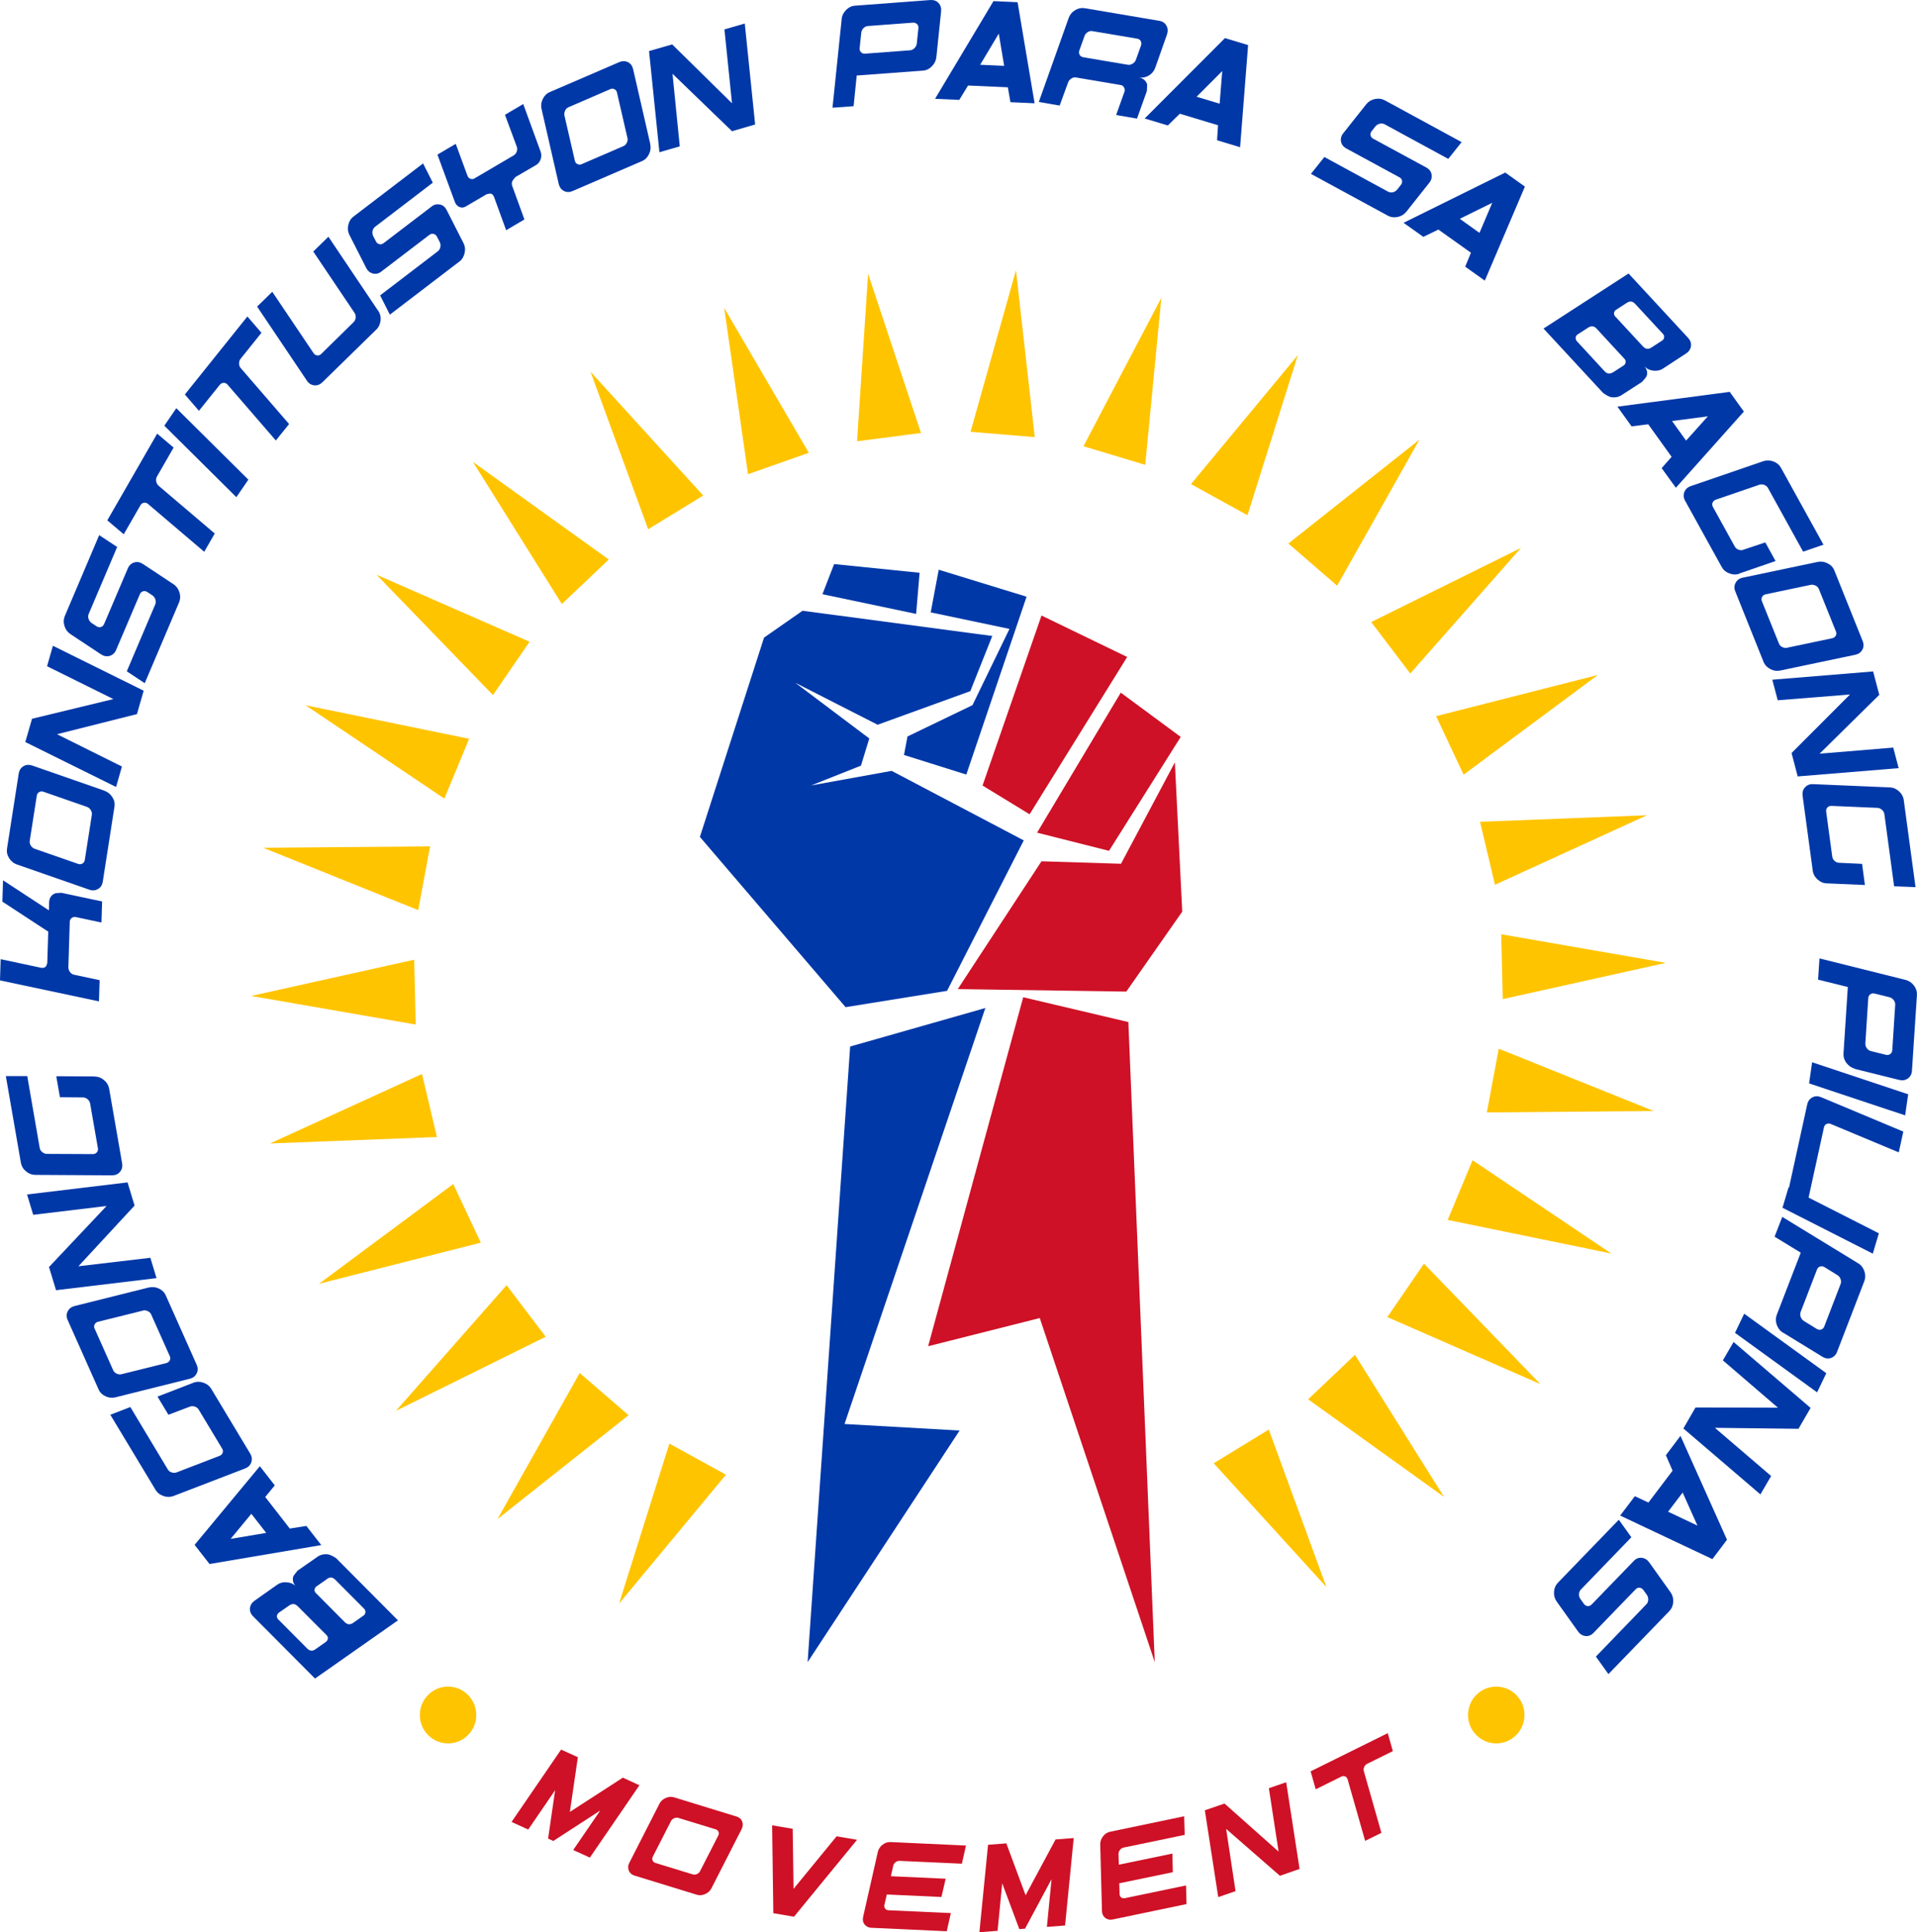<svg width="124" height="125" viewBox="0 0 124 125" fill="none" xmlns="http://www.w3.org/2000/svg">
<path d="M45.488 32.059L41.927 34.241L38.197 24.05L45.488 32.059Z" fill="#FFC400"/>
<path d="M82.07 92.486L85.799 102.677L78.508 94.668L82.07 92.486Z" fill="#FFC400"/>
<path d="M39.38 36.198L36.343 39.077L30.592 29.885L39.38 36.198Z" fill="#FFC400"/>
<path d="M87.646 87.651L93.405 96.843L84.616 90.53L87.646 87.651Z" fill="#FFC400"/>
<path d="M34.258 41.518L31.886 44.967L24.357 37.183L34.258 41.518Z" fill="#FFC400"/>
<path d="M92.11 81.754L99.639 89.545L89.738 85.21L92.11 81.754Z" fill="#FFC400"/>
<path d="M30.346 47.796L28.744 51.667L19.767 45.628L30.346 47.796Z" fill="#FFC400"/>
<path d="M95.252 75.061L104.229 81.099L93.643 78.924L95.252 75.061Z" fill="#FFC400"/>
<path d="M27.82 54.757L27.051 58.881L17.024 54.848L27.82 54.757Z" fill="#FFC400"/>
<path d="M96.945 67.847L106.972 71.879L96.176 71.971L96.945 67.847Z" fill="#FFC400"/>
<path d="M26.792 62.089L26.89 66.284L16.247 64.433L26.792 62.089Z" fill="#FFC400"/>
<path d="M97.106 60.443L107.749 62.294L97.204 64.637L97.106 60.443Z" fill="#FFC400"/>
<path d="M27.296 69.48L28.262 73.561L17.472 73.977L27.296 69.48Z" fill="#FFC400"/>
<path d="M95.735 53.166L106.531 52.744L96.701 57.241L95.735 53.166Z" fill="#FFC400"/>
<path d="M29.318 76.602L31.102 80.395L20.634 83.056L29.318 76.602Z" fill="#FFC400"/>
<path d="M92.894 46.332L103.362 43.665L94.671 50.119L92.894 46.332Z" fill="#FFC400"/>
<path d="M32.767 83.147L35.3 86.483L25.609 91.276L32.767 83.147Z" fill="#FFC400"/>
<path d="M88.696 40.245L98.387 35.445L91.222 43.574L88.696 40.245Z" fill="#FFC400"/>
<path d="M37.498 88.826L40.66 91.557L32.18 98.278L37.498 88.826Z" fill="#FFC400"/>
<path d="M83.336 35.163L91.817 28.442L86.492 37.894L83.336 35.163Z" fill="#FFC400"/>
<path d="M43.298 93.394L46.958 95.406L40.044 103.746L43.298 93.394Z" fill="#FFC400"/>
<path d="M77.038 31.32L83.951 22.974L80.691 33.333L77.038 31.32Z" fill="#FFC400"/>
<path d="M70.083 28.871L75.121 19.265L74.079 30.075L70.083 28.871Z" fill="#FFC400"/>
<path d="M62.778 27.936L65.717 17.484L66.934 28.28L62.778 27.936Z" fill="#FFC400"/>
<path d="M55.438 28.548L56.152 17.709L59.574 28.013L55.438 28.548Z" fill="#FFC400"/>
<path d="M48.385 30.68L46.846 19.926L52.318 29.294L48.385 30.68Z" fill="#FFC400"/>
<path d="M67.082 53.87L72.497 44.812L76.374 47.676L71.735 55.045L67.082 53.87Z" fill="#CE1126"/>
<path d="M63.555 50.822L67.369 39.822L72.91 42.504L66.599 52.68L63.555 50.822Z" fill="#CE1126"/>
<path d="M53.955 36.493L59.483 37.056L59.259 39.717L53.199 38.443L53.955 36.493Z" fill="#0038A8"/>
<path d="M51.912 39.513L64.185 41.145L62.764 44.714L56.768 46.888L51.443 44.172L56.229 47.775L55.69 49.535L52.465 50.815L57.677 49.872L66.221 54.37L61.26 64.103L54.697 65.159L45.272 54.144L49.421 41.251L51.912 39.513Z" fill="#0038A8"/>
<path d="M58.699 47.648L62.904 45.621L65.297 40.688L60.203 39.618L60.721 36.859L66.403 38.604L62.505 50.111L58.475 48.844L58.699 47.648Z" fill="#0038A8"/>
<path d="M61.953 63.99L67.368 55.721L72.511 55.883L75.996 49.323L76.472 58.979L72.854 64.152L61.953 63.99Z" fill="#CE1126"/>
<path d="M54.627 92.127L63.737 65.214L54.991 67.706L52.241 107.533L62.072 92.549L54.627 92.127Z" fill="#0038A8"/>
<path d="M66.186 64.518L60.036 87.095L67.257 85.272L74.695 107.533L72.987 66.122L66.186 64.518Z" fill="#CE1126"/>
<path d="M20.537 100.713C20.718 100.586 20.921 100.537 21.152 100.551C21.292 100.558 21.488 100.643 21.74 100.805L25.742 104.83L20.376 108.595L16.373 104.57C16.219 104.415 16.149 104.239 16.17 104.042C16.191 103.845 16.289 103.683 16.471 103.556L17.934 102.522C18.116 102.395 18.319 102.346 18.556 102.367C18.794 102.388 18.99 102.472 19.144 102.634C18.976 102.465 18.913 102.268 18.955 102.05C18.962 101.987 19.004 101.916 19.074 101.832C19.186 101.691 19.242 101.621 19.249 101.614L20.551 100.706L20.537 100.713ZM18.71 103.866L18.053 104.323C17.969 104.38 17.927 104.45 17.913 104.542C17.906 104.633 17.934 104.711 18.011 104.781L19.872 106.653C20.04 106.822 20.215 106.836 20.411 106.695L21.068 106.231C21.152 106.174 21.194 106.104 21.208 106.012C21.215 105.921 21.187 105.844 21.117 105.78L19.256 103.915C19.088 103.746 18.906 103.732 18.71 103.866ZM21.145 102.163L20.488 102.62C20.404 102.677 20.362 102.747 20.348 102.838C20.334 102.93 20.369 103.007 20.439 103.071L22.3 104.943C22.468 105.112 22.65 105.126 22.846 104.992L23.503 104.528C23.587 104.471 23.629 104.401 23.636 104.309C23.643 104.218 23.615 104.14 23.545 104.07L21.684 102.198C21.516 102.029 21.341 102.015 21.145 102.156V102.163Z" fill="#0038A8"/>
<path d="M16.814 94.865L17.773 96.097L17.157 96.85L18.745 98.891L19.816 98.722L20.782 99.96L13.553 101.185L12.588 99.946L16.807 94.858L16.814 94.865ZM16.261 97.933L14.918 99.559L17.22 99.172L16.261 97.941V97.933Z" fill="#0038A8"/>
<path d="M12.511 89.453C12.714 89.376 12.931 89.376 13.155 89.453C13.378 89.531 13.546 89.657 13.658 89.84L16.184 94.042C16.296 94.225 16.317 94.415 16.254 94.605C16.191 94.795 16.051 94.928 15.848 95.006L11.216 96.787C11.013 96.864 10.796 96.864 10.573 96.787C10.349 96.709 10.181 96.582 10.069 96.399L7.137 91.529L8.431 91.029L10.852 95.062C10.908 95.161 10.992 95.224 11.104 95.259C11.216 95.294 11.321 95.294 11.419 95.259L14.197 94.189C14.295 94.154 14.365 94.084 14.4 93.993C14.435 93.901 14.421 93.802 14.365 93.711L12.854 91.198C12.798 91.107 12.714 91.037 12.602 91.001C12.49 90.966 12.385 90.966 12.287 91.001L10.894 91.529L10.188 90.354L12.504 89.46L12.511 89.453Z" fill="#0038A8"/>
<path d="M9.642 83.295C9.852 83.245 10.069 83.266 10.279 83.365C10.489 83.463 10.643 83.618 10.727 83.815L12.721 88.291C12.812 88.489 12.812 88.678 12.721 88.855C12.63 89.037 12.483 89.15 12.273 89.199L7.459 90.403C7.249 90.452 7.032 90.431 6.822 90.332C6.612 90.234 6.458 90.079 6.374 89.882L4.38 85.406C4.289 85.202 4.289 85.012 4.38 84.836C4.471 84.66 4.618 84.547 4.835 84.491L9.649 83.288L9.642 83.295ZM9.236 84.794L6.346 85.511C6.241 85.54 6.171 85.596 6.123 85.68C6.074 85.772 6.074 85.863 6.123 85.962L7.319 88.643C7.361 88.742 7.438 88.819 7.55 88.869C7.655 88.918 7.76 88.932 7.865 88.904L10.755 88.186C10.86 88.158 10.93 88.101 10.979 88.017C11.027 87.925 11.027 87.834 10.979 87.728L9.782 85.047C9.74 84.948 9.663 84.871 9.551 84.822C9.439 84.773 9.341 84.758 9.236 84.787V84.794Z" fill="#0038A8"/>
<path d="M8.25 76.496L8.704 77.995L5.073 81.922L9.726 81.373L10.125 82.689L3.624 83.471L3.17 81.972L6.892 78.023L2.148 78.593L1.749 77.277L8.25 76.496Z" fill="#0038A8"/>
<path d="M6.13 69.648C6.346 69.648 6.549 69.726 6.731 69.88C6.913 70.028 7.018 70.211 7.06 70.43L7.9 75.264C7.935 75.476 7.893 75.659 7.76 75.813C7.634 75.968 7.459 76.039 7.242 76.039L2.281 76.01C2.064 76.01 1.861 75.933 1.679 75.778C1.497 75.63 1.393 75.447 1.351 75.229L0.378 69.62H1.763L2.568 74.265C2.589 74.378 2.645 74.469 2.736 74.54C2.827 74.61 2.925 74.652 3.03 74.652L6.004 74.666C6.109 74.666 6.193 74.631 6.263 74.554C6.332 74.476 6.353 74.385 6.332 74.279L5.829 71.387C5.808 71.281 5.752 71.19 5.661 71.112C5.57 71.035 5.472 70.999 5.36 70.999L3.877 70.986L3.639 69.627L6.116 69.641L6.13 69.648Z" fill="#0038A8"/>
<path d="M6.605 58.31L6.563 59.683L4.912 59.331C4.807 59.31 4.716 59.331 4.639 59.387C4.562 59.444 4.52 59.528 4.513 59.634L4.422 62.575C4.422 62.688 4.457 62.786 4.527 62.885C4.597 62.984 4.695 63.04 4.793 63.061L6.444 63.413L6.402 64.785L0 63.427L0.042 62.055L2.659 62.611C2.764 62.632 2.855 62.611 2.932 62.561C2.981 62.526 3.023 62.435 3.058 62.301L3.121 60.274L0.154 58.332L0.196 56.952L3.163 58.895L3.177 58.374C3.184 58.142 3.282 57.959 3.464 57.846C3.52 57.811 3.597 57.783 3.701 57.776C3.876 57.769 3.967 57.761 3.974 57.761L6.591 58.318L6.605 58.31Z" fill="#0038A8"/>
<path d="M6.773 51.167C6.976 51.238 7.144 51.378 7.27 51.575C7.396 51.772 7.438 51.984 7.403 52.195L6.647 57.044C6.612 57.255 6.514 57.417 6.339 57.515C6.164 57.614 5.982 57.635 5.773 57.557L1.084 55.925C0.882 55.854 0.714 55.714 0.588 55.517C0.462 55.312 0.42 55.108 0.455 54.897L1.21 50.048C1.245 49.83 1.35 49.668 1.518 49.57C1.686 49.471 1.875 49.457 2.085 49.527L6.773 51.16V51.167ZM5.626 52.202L2.813 51.224C2.715 51.188 2.617 51.195 2.533 51.245C2.449 51.294 2.393 51.371 2.379 51.484L1.924 54.391C1.91 54.503 1.924 54.602 1.994 54.707C2.057 54.806 2.141 54.876 2.239 54.911L5.052 55.89C5.15 55.925 5.248 55.918 5.332 55.868C5.416 55.819 5.472 55.742 5.486 55.629L5.94 52.723C5.954 52.61 5.94 52.511 5.87 52.406C5.808 52.307 5.724 52.237 5.626 52.202Z" fill="#0038A8"/>
<path d="M9.292 44.693L8.858 46.199L3.688 47.501L7.886 49.591L7.508 50.914L1.637 48.007L2.071 46.501L7.333 45.227L3.044 43.102L3.422 41.779L9.292 44.685V44.693Z" fill="#0038A8"/>
<path d="M7.578 35.388L5.738 39.717C5.696 39.822 5.689 39.928 5.731 40.04C5.766 40.153 5.829 40.237 5.92 40.301L6.248 40.519C6.339 40.575 6.43 40.596 6.521 40.568C6.612 40.54 6.689 40.477 6.731 40.378L8.271 36.768C8.355 36.571 8.494 36.444 8.683 36.388C8.872 36.331 9.061 36.367 9.243 36.486L11.23 37.802C11.412 37.922 11.538 38.098 11.608 38.323C11.678 38.548 11.671 38.759 11.587 38.963L9.362 44.2L8.201 43.432L10.041 39.104C10.083 38.999 10.09 38.893 10.048 38.78C10.013 38.668 9.95 38.583 9.859 38.52L9.53 38.302C9.439 38.246 9.348 38.224 9.257 38.253C9.159 38.281 9.089 38.344 9.047 38.443L7.508 42.053C7.424 42.25 7.284 42.377 7.095 42.433C6.906 42.489 6.717 42.454 6.535 42.334L4.548 41.019C4.366 40.899 4.24 40.723 4.17 40.498C4.1 40.273 4.107 40.061 4.191 39.857L6.416 34.621L7.578 35.388Z" fill="#0038A8"/>
<path d="M13.896 34.508L13.21 35.698L9.579 32.608C9.502 32.538 9.411 32.51 9.313 32.524C9.215 32.538 9.138 32.594 9.082 32.693L8.004 34.565L6.941 33.664L10.167 28.055L11.23 28.956L10.153 30.828C10.097 30.926 10.083 31.032 10.104 31.144C10.125 31.257 10.181 31.355 10.258 31.426L13.889 34.515L13.896 34.508Z" fill="#0038A8"/>
<path d="M10.629 27.541L11.405 26.408L16.065 31.032L15.289 32.165L10.629 27.541Z" fill="#0038A8"/>
<path d="M18.703 27.428L17.843 28.498L14.722 24.888C14.652 24.803 14.568 24.768 14.47 24.768C14.372 24.768 14.288 24.81 14.218 24.895L12.868 26.577L11.958 25.521L16.002 20.475L16.912 21.531L15.562 23.213C15.492 23.297 15.464 23.403 15.464 23.523C15.464 23.642 15.506 23.741 15.575 23.818L18.696 27.428H18.703Z" fill="#0038A8"/>
<path d="M24.469 20.109C24.588 20.292 24.644 20.503 24.616 20.735C24.588 20.968 24.504 21.165 24.35 21.313L20.851 24.733C20.697 24.881 20.523 24.951 20.327 24.93C20.131 24.909 19.97 24.81 19.851 24.627L16.632 19.835L17.612 18.878L20.278 22.84C20.334 22.931 20.418 22.981 20.515 22.995C20.613 23.009 20.704 22.974 20.781 22.896L22.873 20.841C22.951 20.764 23 20.665 23.006 20.546C23.014 20.426 22.992 20.327 22.93 20.236L20.264 16.273L21.243 15.316L24.462 20.109H24.469Z" fill="#0038A8"/>
<path d="M27.995 11.819L24.266 14.669C24.175 14.74 24.126 14.831 24.098 14.944C24.077 15.056 24.091 15.162 24.133 15.26L24.315 15.612C24.364 15.711 24.434 15.767 24.532 15.795C24.63 15.823 24.721 15.795 24.812 15.732L27.919 13.36C28.087 13.226 28.268 13.191 28.464 13.233C28.66 13.276 28.8 13.402 28.898 13.6L29.983 15.732C30.081 15.929 30.109 16.14 30.053 16.372C29.997 16.605 29.892 16.788 29.724 16.914L25.218 20.356L24.588 19.11L28.317 16.26C28.408 16.189 28.457 16.098 28.485 15.985C28.506 15.873 28.492 15.767 28.45 15.669L28.268 15.317C28.219 15.218 28.149 15.162 28.052 15.134C27.953 15.106 27.863 15.134 27.772 15.197L24.665 17.569C24.497 17.703 24.315 17.745 24.119 17.695C23.93 17.646 23.783 17.527 23.685 17.329L22.601 15.197C22.503 15 22.475 14.789 22.531 14.557C22.58 14.324 22.692 14.141 22.86 14.015L27.366 10.573L27.995 11.819Z" fill="#0038A8"/>
<path d="M33.334 11.467C33.278 11.516 33.215 11.601 33.138 11.72C33.096 11.833 33.096 11.938 33.138 12.044L33.922 14.198L32.74 14.894L31.956 12.741C31.921 12.642 31.858 12.572 31.767 12.53C31.725 12.515 31.634 12.53 31.48 12.565L30.137 13.353C29.997 13.438 29.857 13.452 29.724 13.395C29.591 13.339 29.493 13.24 29.43 13.086L28.296 10.003L29.479 9.306L30.235 11.361C30.27 11.46 30.333 11.53 30.424 11.565C30.515 11.601 30.612 11.594 30.703 11.537L33.229 10.052C33.32 10.003 33.383 9.919 33.425 9.806C33.467 9.693 33.467 9.588 33.425 9.482L32.663 7.427L33.845 6.73L34.972 9.82C35.028 9.975 35.028 10.137 34.972 10.306C34.909 10.475 34.811 10.601 34.671 10.679L33.32 11.467H33.334Z" fill="#0038A8"/>
<path d="M42.06 9.341C42.109 9.553 42.081 9.771 41.976 9.982C41.871 10.193 41.724 10.341 41.521 10.425L37.036 12.361C36.84 12.445 36.651 12.445 36.476 12.354C36.301 12.262 36.189 12.107 36.14 11.896L35.028 7.04C34.978 6.829 35.007 6.611 35.111 6.4C35.216 6.189 35.363 6.041 35.566 5.956L40.051 4.021C40.254 3.936 40.443 3.936 40.618 4.021C40.793 4.105 40.905 4.267 40.954 4.478L42.067 9.334L42.06 9.341ZM40.583 8.912L39.911 5.998C39.891 5.893 39.835 5.816 39.744 5.773C39.653 5.724 39.562 5.724 39.464 5.773L36.777 6.935C36.672 6.977 36.602 7.054 36.553 7.16C36.504 7.265 36.49 7.371 36.511 7.476L37.183 10.39C37.204 10.496 37.26 10.573 37.351 10.615C37.441 10.665 37.532 10.665 37.638 10.615L40.324 9.454C40.422 9.412 40.499 9.334 40.548 9.229C40.597 9.123 40.611 9.018 40.59 8.912H40.583Z" fill="#0038A8"/>
<path d="M48.847 8.053L47.349 8.489L43.501 4.773L43.97 9.468L42.654 9.848L41.983 3.303L43.48 2.873L47.349 6.681L46.86 1.902L48.175 1.522L48.847 8.067V8.053Z" fill="#0038A8"/>
<path d="M60.56 3.718C60.539 3.936 60.441 4.126 60.273 4.295C60.105 4.464 59.916 4.555 59.7 4.569L55.417 4.886L55.214 6.871L53.85 6.969L54.445 1.219C54.466 1.001 54.564 0.811 54.731 0.642C54.899 0.473 55.088 0.382 55.305 0.368L60.175 0.002C60.399 -0.012 60.574 0.051 60.707 0.192C60.84 0.333 60.896 0.516 60.875 0.734L60.567 3.711L60.56 3.718ZM59.301 2.824L59.406 1.832C59.42 1.726 59.392 1.635 59.322 1.564C59.252 1.494 59.168 1.459 59.056 1.466L56.138 1.684C56.026 1.691 55.935 1.74 55.851 1.825C55.767 1.909 55.725 2.008 55.711 2.113L55.606 3.106C55.592 3.211 55.62 3.303 55.69 3.373C55.76 3.45 55.844 3.479 55.956 3.472L58.874 3.253C58.979 3.246 59.07 3.197 59.154 3.113C59.238 3.028 59.287 2.93 59.301 2.824Z" fill="#0038A8"/>
<path d="M66.913 6.681L65.36 6.611L65.192 5.647L62.617 5.534L62.05 6.463L60.483 6.393L64.262 0.073L65.822 0.143L66.921 6.674L66.913 6.681ZM64.954 4.26L64.605 2.177L63.401 4.19L64.954 4.26Z" fill="#0038A8"/>
<path d="M73.547 7.673L72.197 7.441L72.735 5.935C72.763 5.837 72.756 5.738 72.707 5.654C72.658 5.569 72.581 5.513 72.483 5.499L69.608 5.013C69.496 4.992 69.398 5.013 69.293 5.084C69.188 5.154 69.125 5.231 69.09 5.33L68.544 6.829L67.194 6.597L69.132 1.149C69.209 0.945 69.342 0.776 69.545 0.657C69.748 0.537 69.951 0.495 70.167 0.53L74.981 1.346C75.198 1.382 75.359 1.487 75.45 1.663C75.548 1.832 75.555 2.022 75.485 2.233L74.722 4.394C74.646 4.598 74.513 4.767 74.31 4.886C74.107 5.006 73.897 5.048 73.673 5.013C73.911 5.055 74.072 5.175 74.17 5.372C74.198 5.428 74.212 5.513 74.198 5.618C74.191 5.794 74.184 5.886 74.184 5.893L73.547 7.673ZM73.47 3.88L73.806 2.944C73.841 2.845 73.834 2.754 73.792 2.663C73.743 2.571 73.666 2.522 73.554 2.501L70.671 2.015C70.559 1.994 70.454 2.015 70.356 2.078C70.258 2.142 70.188 2.219 70.153 2.325L69.817 3.261C69.782 3.359 69.79 3.451 69.832 3.542C69.88 3.627 69.957 3.683 70.069 3.704L72.952 4.19C73.057 4.204 73.155 4.19 73.26 4.119C73.365 4.056 73.435 3.979 73.47 3.873V3.88Z" fill="#0038A8"/>
<path d="M80.215 9.524L78.725 9.074L78.787 8.103L76.317 7.357L75.541 8.117L74.043 7.666L79.235 2.465L80.733 2.916L80.215 9.524ZM78.892 6.702L79.06 4.598L77.402 6.259L78.892 6.709V6.702Z" fill="#0038A8"/>
<path d="M93.677 10.277L89.563 8.039C89.465 7.99 89.36 7.976 89.248 8.004C89.136 8.032 89.045 8.089 88.975 8.166L88.731 8.476C88.66 8.56 88.639 8.652 88.653 8.75C88.668 8.849 88.731 8.926 88.828 8.975L92.264 10.84C92.453 10.946 92.565 11.094 92.6 11.284C92.635 11.481 92.586 11.664 92.446 11.833L90.963 13.705C90.823 13.874 90.641 13.986 90.41 14.036C90.179 14.085 89.969 14.057 89.78 13.958L84.798 11.249L85.666 10.158L89.78 12.396C89.878 12.452 89.983 12.459 90.095 12.438C90.207 12.417 90.298 12.354 90.368 12.276L90.613 11.966C90.683 11.882 90.704 11.79 90.69 11.692C90.676 11.593 90.613 11.516 90.515 11.467L87.079 9.602C86.89 9.496 86.778 9.348 86.743 9.158C86.708 8.961 86.757 8.778 86.897 8.609L88.381 6.737C88.521 6.568 88.703 6.456 88.933 6.407C89.164 6.357 89.374 6.385 89.563 6.484L94.545 9.194L93.677 10.284V10.277Z" fill="#0038A8"/>
<path d="M96.049 18.16L94.776 17.252L95.147 16.351L93.041 14.852L92.068 15.323L90.788 14.415L97.365 11.164L98.638 12.072L96.042 18.16H96.049ZM95.7 15.063L96.525 13.121L94.426 14.155L95.693 15.063H95.7Z" fill="#0038A8"/>
<path d="M104.894 25.564C104.712 25.683 104.502 25.726 104.271 25.704C104.131 25.69 103.942 25.599 103.697 25.423L99.842 21.256L105.342 17.695L109.197 21.862C109.344 22.024 109.407 22.206 109.379 22.397C109.351 22.587 109.246 22.748 109.064 22.868L107.567 23.846C107.385 23.966 107.175 24.008 106.937 23.98C106.699 23.952 106.51 23.853 106.356 23.692C106.517 23.867 106.58 24.064 106.524 24.283C106.51 24.346 106.468 24.416 106.398 24.494C106.279 24.628 106.223 24.698 106.216 24.705L104.88 25.571L104.894 25.564ZM104.334 24.093L105.006 23.656C105.09 23.607 105.139 23.537 105.153 23.445C105.167 23.354 105.139 23.276 105.069 23.206L103.278 21.264C103.117 21.087 102.935 21.066 102.732 21.193L102.06 21.629C101.976 21.679 101.927 21.756 101.92 21.841C101.913 21.932 101.941 22.009 102.004 22.08L103.795 24.022C103.956 24.191 104.131 24.212 104.334 24.086V24.093ZM106.825 22.481L107.497 22.045C107.581 21.995 107.63 21.925 107.644 21.834C107.658 21.749 107.63 21.665 107.553 21.587L105.762 19.652C105.601 19.483 105.426 19.462 105.223 19.596L104.551 20.032C104.467 20.081 104.418 20.151 104.404 20.243C104.39 20.328 104.418 20.412 104.488 20.482L106.279 22.418C106.44 22.587 106.622 22.615 106.825 22.481Z" fill="#0038A8"/>
<path d="M108.4 31.552L107.483 30.286L108.127 29.554L106.615 27.449L105.538 27.583L104.621 26.309L111.884 25.352L112.801 26.626L108.4 31.559V31.552ZM109.064 28.505L110.471 26.936L108.155 27.238L109.064 28.505Z" fill="#0038A8"/>
<path d="M112.507 37.119C112.297 37.19 112.087 37.183 111.863 37.098C111.639 37.014 111.478 36.88 111.373 36.69L109.001 32.397C108.896 32.207 108.882 32.024 108.952 31.834C109.022 31.651 109.162 31.517 109.372 31.447L114.067 29.835C114.277 29.765 114.487 29.772 114.711 29.856C114.935 29.941 115.096 30.074 115.201 30.264L117.95 35.24L116.635 35.691L114.361 31.573C114.305 31.475 114.228 31.412 114.116 31.369C114.004 31.327 113.899 31.327 113.801 31.362L110.988 32.327C110.89 32.362 110.82 32.425 110.778 32.517C110.743 32.608 110.75 32.7 110.799 32.798L112.213 35.36C112.269 35.458 112.346 35.522 112.458 35.564C112.57 35.606 112.675 35.606 112.773 35.564L114.186 35.092L114.851 36.296L112.507 37.105V37.119Z" fill="#0038A8"/>
<path d="M115.145 43.383C114.928 43.425 114.718 43.397 114.508 43.284C114.298 43.172 114.151 43.017 114.074 42.82L112.248 38.266C112.164 38.069 112.171 37.879 112.269 37.703C112.36 37.527 112.514 37.415 112.731 37.373L117.587 36.352C117.804 36.31 118.014 36.338 118.224 36.451C118.434 36.556 118.58 36.711 118.657 36.915L120.484 41.469C120.568 41.673 120.561 41.863 120.463 42.039C120.365 42.215 120.211 42.32 120.001 42.362L115.145 43.383ZM115.6 41.905L118.511 41.293C118.615 41.272 118.692 41.215 118.741 41.131C118.79 41.046 118.797 40.948 118.755 40.849L117.657 38.119C117.615 38.013 117.545 37.936 117.44 37.886C117.335 37.837 117.23 37.816 117.125 37.837L114.214 38.449C114.109 38.471 114.032 38.527 113.983 38.611C113.934 38.696 113.927 38.794 113.969 38.9L115.068 41.63C115.11 41.736 115.18 41.813 115.285 41.863C115.39 41.912 115.495 41.933 115.6 41.912V41.905Z" fill="#0038A8"/>
<path d="M116.285 50.238L115.886 48.718L119.665 44.931L114.991 45.304L114.641 43.974L121.162 43.44L121.561 44.953L117.699 48.76L122.464 48.366L122.814 49.696L116.292 50.231L116.285 50.238Z" fill="#0038A8"/>
<path d="M118.153 57.149C117.937 57.142 117.741 57.058 117.566 56.896C117.391 56.741 117.286 56.551 117.258 56.34L116.6 51.477C116.572 51.266 116.621 51.083 116.761 50.935C116.894 50.787 117.069 50.717 117.293 50.731L122.247 50.942C122.464 50.949 122.66 51.033 122.835 51.195C123.009 51.35 123.114 51.54 123.142 51.751L123.905 57.396L122.52 57.339L121.89 52.673C121.876 52.561 121.82 52.469 121.736 52.392C121.645 52.314 121.547 52.272 121.442 52.265L118.468 52.138C118.363 52.138 118.272 52.166 118.209 52.237C118.139 52.307 118.111 52.399 118.125 52.511L118.517 55.418C118.531 55.531 118.587 55.622 118.671 55.7C118.762 55.777 118.86 55.819 118.965 55.819L120.449 55.889L120.63 57.255L118.153 57.149Z" fill="#0038A8"/>
<path d="M119.966 69.135C119.756 69.078 119.581 68.959 119.434 68.769C119.294 68.579 119.231 68.375 119.245 68.163L119.525 63.856L117.601 63.378L117.692 62.005L123.275 63.399C123.485 63.455 123.66 63.575 123.807 63.765C123.947 63.955 124.01 64.159 123.996 64.37L123.674 69.268C123.66 69.494 123.569 69.656 123.408 69.775C123.247 69.888 123.058 69.916 122.848 69.867L119.959 69.149L119.966 69.135ZM121.022 68.002L121.988 68.241C122.093 68.269 122.184 68.255 122.268 68.192C122.352 68.135 122.394 68.051 122.401 67.938L122.59 65.004C122.597 64.891 122.562 64.792 122.492 64.701C122.422 64.609 122.331 64.546 122.226 64.518L121.26 64.279C121.155 64.25 121.064 64.264 120.98 64.328C120.896 64.384 120.854 64.469 120.847 64.581L120.658 67.516C120.658 67.621 120.686 67.72 120.756 67.819C120.826 67.917 120.917 67.973 121.015 68.002H121.022Z" fill="#0038A8"/>
<path d="M123.429 70.795L123.233 72.16L117.02 70.091L117.216 68.726L123.429 70.795Z" fill="#0038A8"/>
<path d="M115.684 77.003L116.901 71.443C116.95 71.232 117.062 71.084 117.237 70.993C117.412 70.901 117.601 70.901 117.804 70.986L123.115 73.21L122.821 74.554L118.426 72.717C118.329 72.675 118.238 72.675 118.147 72.717C118.056 72.759 118 72.837 117.979 72.949L116.971 77.552L115.691 77.017L115.684 77.003Z" fill="#0038A8"/>
<path d="M121.533 79.79L121.141 81.106L115.299 78.136L115.691 76.82L121.533 79.79Z" fill="#0038A8"/>
<path d="M115.327 86.215C115.138 86.103 115.012 85.934 114.928 85.709C114.851 85.483 114.851 85.272 114.928 85.068L116.481 81.043L114.788 80.008L115.285 78.727L120.197 81.732C120.386 81.845 120.518 82.014 120.595 82.239C120.672 82.464 120.672 82.675 120.595 82.879L118.832 87.454C118.755 87.658 118.615 87.792 118.433 87.855C118.251 87.918 118.063 87.89 117.874 87.771L115.334 86.215H115.327ZM116.67 85.455L117.517 85.976C117.608 86.032 117.699 86.046 117.797 86.018C117.895 85.99 117.958 85.92 118 85.821L119.056 83.076C119.098 82.971 119.098 82.865 119.056 82.753C119.014 82.64 118.951 82.556 118.86 82.499L118.014 81.978C117.923 81.922 117.832 81.908 117.734 81.936C117.636 81.964 117.573 82.035 117.531 82.133L116.474 84.878C116.439 84.977 116.439 85.082 116.474 85.195C116.516 85.307 116.579 85.392 116.67 85.448V85.455Z" fill="#0038A8"/>
<path d="M118.133 88.84L117.538 90.079L112.227 86.229L112.822 84.991L118.133 88.84Z" fill="#0038A8"/>
<path d="M108.889 92.416L109.673 91.058L115.005 91.072L111.443 88.01L112.136 86.821L117.118 91.086L116.334 92.437L110.926 92.374L114.564 95.491L113.871 96.681L108.889 92.416Z" fill="#0038A8"/>
<path d="M104.803 98.046L105.748 96.8L106.629 97.208L108.19 95.146L107.756 94.147L108.701 92.894L111.709 99.615L110.765 100.868L104.803 98.053V98.046ZM107.896 97.799L109.799 98.7L108.841 96.561L107.896 97.806V97.799Z" fill="#0038A8"/>
<path d="M103.229 107.174L106.489 103.796C106.566 103.718 106.608 103.62 106.615 103.5C106.615 103.38 106.594 103.282 106.531 103.19L106.3 102.867C106.237 102.782 106.16 102.733 106.062 102.719C105.964 102.705 105.873 102.747 105.796 102.825L103.075 105.64C102.928 105.794 102.753 105.865 102.557 105.844C102.361 105.823 102.2 105.724 102.074 105.548L100.689 103.606C100.563 103.43 100.507 103.219 100.521 102.986C100.535 102.747 100.619 102.557 100.766 102.402L104.712 98.32L105.524 99.453L102.263 102.832C102.186 102.909 102.144 103.007 102.137 103.127C102.13 103.247 102.158 103.345 102.221 103.437L102.452 103.761C102.515 103.845 102.592 103.894 102.69 103.908C102.788 103.915 102.879 103.88 102.956 103.803L105.678 100.988C105.824 100.833 105.999 100.762 106.195 100.784C106.391 100.805 106.552 100.903 106.678 101.079L108.064 103.022C108.19 103.198 108.245 103.409 108.231 103.641C108.217 103.88 108.134 104.07 107.987 104.225L104.04 108.307L103.229 107.174Z" fill="#0038A8"/>
<path d="M38.155 120.179L37.078 119.687L38.827 117.132L35.79 119.103L35.454 118.948L35.909 115.816L34.167 118.364L33.089 117.871L36.294 113.191L37.379 113.684L36.861 117.224L40.289 115.007L41.36 115.499L38.155 120.179Z" fill="#CE1126"/>
<path d="M46.02 122.164C45.936 122.333 45.796 122.46 45.614 122.537C45.425 122.622 45.243 122.636 45.068 122.58L41.038 121.341C40.863 121.285 40.737 121.179 40.674 121.017C40.611 120.855 40.618 120.694 40.702 120.525L42.654 116.696C42.738 116.527 42.878 116.4 43.06 116.323C43.249 116.239 43.431 116.225 43.606 116.281L47.636 117.52C47.818 117.576 47.944 117.681 48.007 117.843C48.07 117.998 48.056 118.167 47.972 118.336L46.02 122.164ZM45.285 121.052L46.461 118.751C46.503 118.667 46.51 118.589 46.475 118.512C46.447 118.434 46.384 118.378 46.293 118.35L43.879 117.611C43.788 117.583 43.697 117.59 43.606 117.632C43.515 117.674 43.445 117.738 43.403 117.815L42.228 120.116C42.186 120.201 42.179 120.278 42.214 120.363C42.249 120.447 42.304 120.496 42.395 120.525L44.809 121.264C44.901 121.292 44.991 121.285 45.082 121.243C45.173 121.2 45.243 121.137 45.285 121.06V121.052Z" fill="#CE1126"/>
<path d="M51.352 124.002L50.022 123.776L49.945 118.09L51.275 118.315L51.331 122.2L54.116 118.801L55.438 119.026L51.359 124.002H51.352Z" fill="#CE1126"/>
<path d="M61.169 121.552L60.896 122.727L57.362 122.565L57.208 123.234C57.187 123.325 57.208 123.403 57.25 123.473C57.292 123.543 57.376 123.579 57.467 123.586L61.505 123.769L61.239 124.944L56.355 124.719C56.173 124.712 56.026 124.634 55.921 124.501C55.816 124.367 55.788 124.205 55.83 124.015L56.782 119.813C56.824 119.63 56.922 119.476 57.083 119.349C57.243 119.222 57.418 119.166 57.6 119.173L62.484 119.398L62.218 120.573L58.181 120.39C58.083 120.39 57.999 120.419 57.922 120.482C57.845 120.545 57.796 120.623 57.775 120.714L57.628 121.383L61.162 121.545L61.169 121.552Z" fill="#CE1126"/>
<path d="M68.894 124.571L67.718 124.663L68.019 121.573L66.305 124.776L65.934 124.804L64.828 121.841L64.527 124.916L63.352 125.008L63.912 119.349L65.094 119.258L66.34 122.615L68.278 119.005L69.453 118.913L68.894 124.571Z" fill="#CE1126"/>
<path d="M75.835 119.919L75.863 121.123L72.399 121.841L72.42 122.53C72.42 122.622 72.455 122.699 72.518 122.749C72.581 122.805 72.665 122.819 72.756 122.805L76.716 121.981L76.751 123.185L71.965 124.184C71.784 124.219 71.629 124.184 71.49 124.079C71.357 123.973 71.287 123.825 71.28 123.635L71.168 119.328C71.168 119.138 71.224 118.962 71.35 118.8C71.476 118.638 71.629 118.54 71.811 118.505L76.597 117.505L76.632 118.709L72.672 119.532C72.581 119.553 72.504 119.603 72.441 119.687C72.378 119.772 72.35 119.856 72.35 119.947L72.371 120.637L75.835 119.919Z" fill="#CE1126"/>
<path d="M84.063 120.912L82.79 121.355L79.312 118.322L79.921 122.348L78.802 122.735L77.934 117.118L79.207 116.682L82.706 119.793L82.076 115.69L83.196 115.303L84.063 120.919V120.912Z" fill="#CE1126"/>
<path d="M89.36 118.575L88.304 119.096L87.17 115.119C87.142 115.028 87.093 114.965 87.016 114.929C86.939 114.894 86.855 114.894 86.771 114.936L85.106 115.76L84.777 114.599L89.766 112.128L90.095 113.29L88.43 114.113C88.346 114.155 88.283 114.226 88.241 114.317C88.199 114.409 88.199 114.5 88.22 114.592L89.353 118.568L89.36 118.575Z" fill="#CE1126"/>
<path d="M96.784 112.79C97.793 112.79 98.611 111.968 98.611 110.953C98.611 109.939 97.793 109.116 96.784 109.116C95.776 109.116 94.958 109.939 94.958 110.953C94.958 111.968 95.776 112.79 96.784 112.79Z" fill="#FFC400"/>
<path d="M28.982 112.79C29.991 112.79 30.808 111.968 30.808 110.953C30.808 109.939 29.991 109.116 28.982 109.116C27.973 109.116 27.156 109.939 27.156 110.953C27.156 111.968 27.973 112.79 28.982 112.79Z" fill="#FFC400"/>
</svg>
